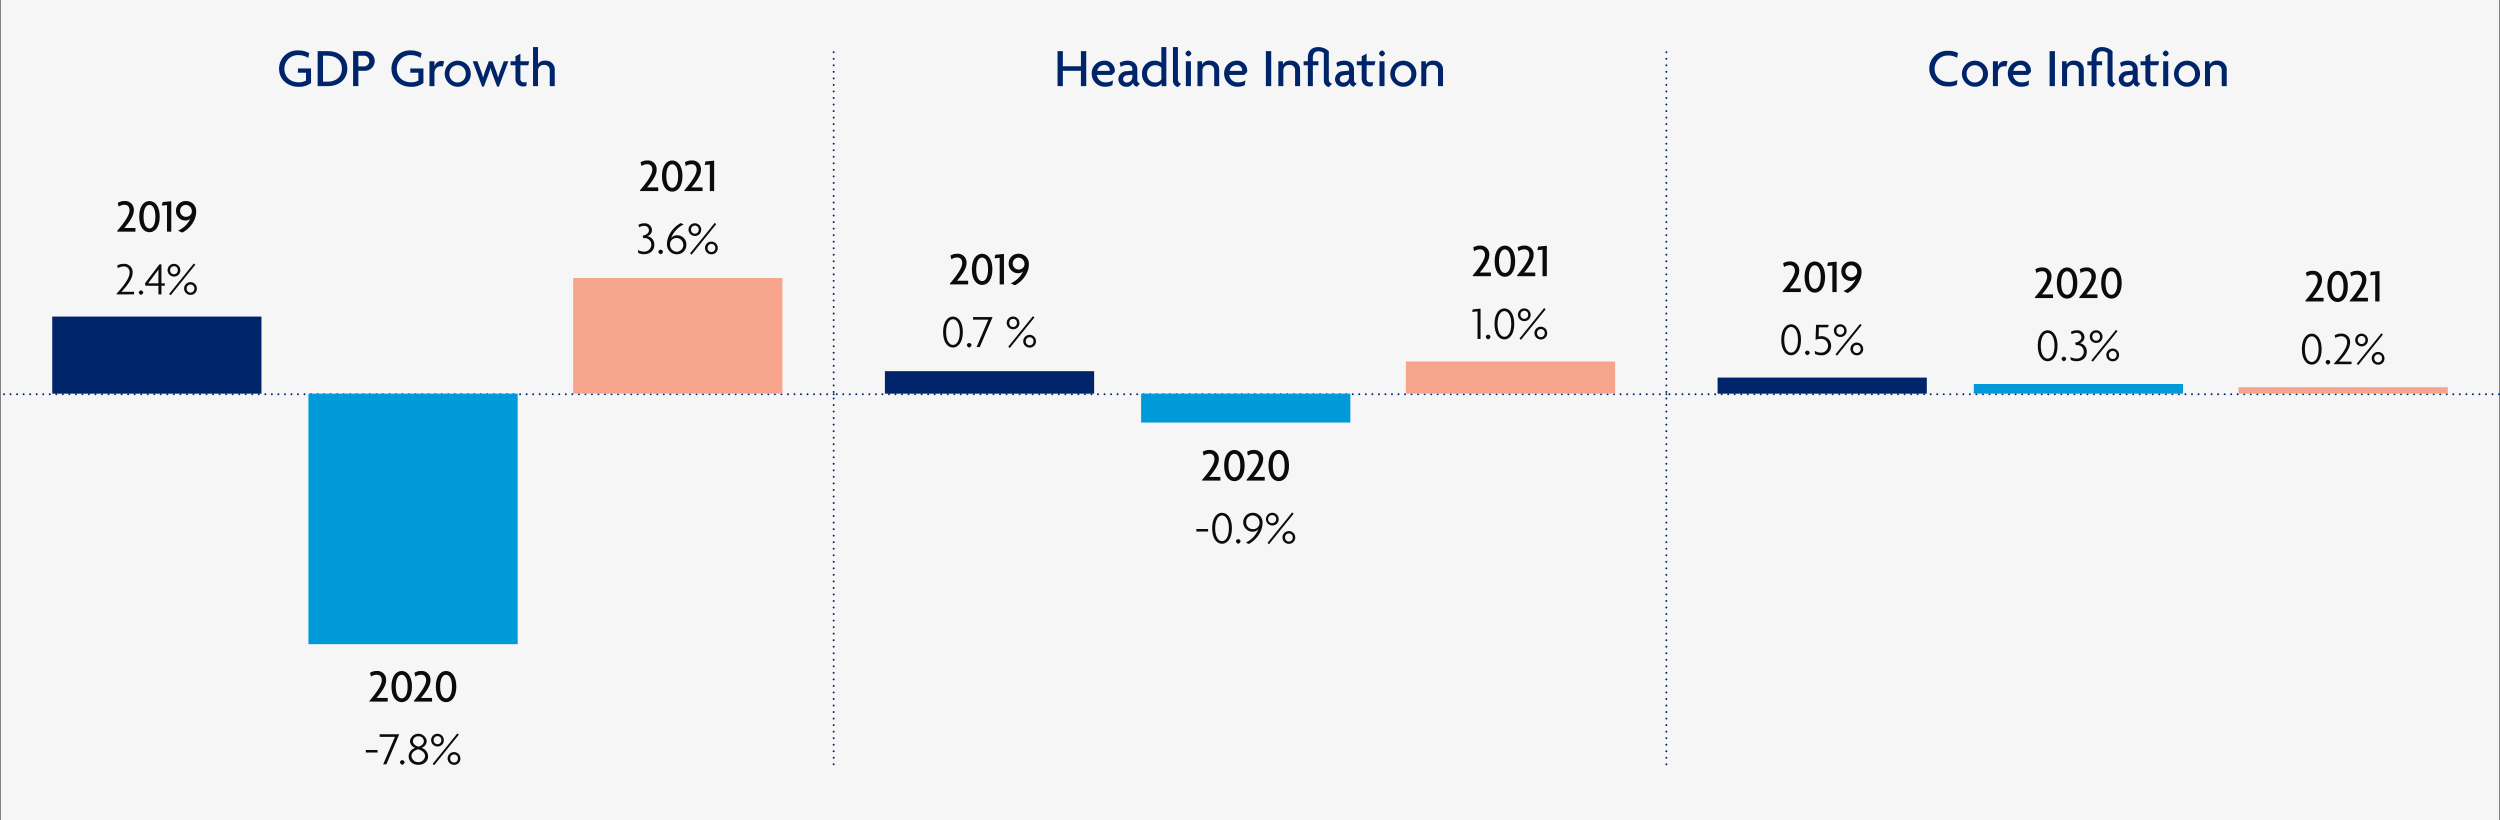 <svg xmlns="http://www.w3.org/2000/svg" viewBox="0 0 956.75 313.824"><rect x="0" y="0" width="956.75" height="313.824" fill="#808080" stroke="none"/><g id="bc904012-d75c-4a70-afd1-1a89c5ef343d" data-name="Layer 2"><g id="bfc4f713-9d72-48dd-a05b-27a8035e5cfa" data-name="Design"><rect x="0.375" width="956" height="313.824" fill="#f6f6f6"/><line x1="637.709" y1="150.869" x2="319.042" y2="150.869" fill="none" stroke="#002469" stroke-linecap="round" stroke-miterlimit="10" stroke-width="0.75" stroke-dasharray="0 2.5"/><path d="M413.664,32.966V27.108h-6.908v5.858H404.72V19.57h2.036v5.795h6.908V19.57H415.7v13.4Z" fill="#002469"/><path d="M426.579,27.612l-1.071,1.07h-5.732a3.214,3.214,0,0,0,3.381,2.835,4.882,4.882,0,0,0,2.771-.777l-.21,1.848a5.766,5.766,0,0,1-2.813.609,4.973,4.973,0,0,1-5.1-4.977,4.816,4.816,0,0,1,4.724-5,3.814,3.814,0,0,1,4.115,3.612A4.148,4.148,0,0,1,426.579,27.612Zm-3.947-2.751a2.892,2.892,0,0,0-2.73,2.268h4.787a1.022,1.022,0,0,0,.021-.252A2.083,2.083,0,0,0,422.632,24.861Z" fill="#002469"/><path d="M435.105,33.2a1.99,1.99,0,0,1-1.511-1.491,2.486,2.486,0,0,1-2.541,1.491,2.922,2.922,0,0,1-3.065-2.919,3.147,3.147,0,0,1,3.128-3.044l2.226-.21v-.609c0-.861-.5-1.554-1.848-1.554a4.928,4.928,0,0,0-2.624.756l-.378-1.575a5.633,5.633,0,0,1,3.107-.819c2.121,0,3.653,1.2,3.653,3.444v3.842a1.343,1.343,0,0,0,1.071,1.47Zm-1.763-4.6-1.827.168c-1.218.105-1.7.84-1.7,1.533a1.319,1.319,0,0,0,1.407,1.281,2.093,2.093,0,0,0,2.121-2.142Z" fill="#002469"/><path d="M444.555,32.966v-1.05h-.021a3.338,3.338,0,0,1-2.876,1.281,4.723,4.723,0,0,1-4.6-4.977,4.756,4.756,0,0,1,4.829-5,4.3,4.3,0,0,1,2.561.8V18.016h1.911v14.95Zm-.105-7.076a3.177,3.177,0,0,0-2.372-.945,3.106,3.106,0,0,0-3.087,3.3,3.113,3.113,0,0,0,3.087,3.318,2.792,2.792,0,0,0,2.372-1.218Z" fill="#002469"/><path d="M450.772,33.344a2.538,2.538,0,0,1-1.889-2.625v-12.7h1.91V30.467a1.621,1.621,0,0,0,1.281,1.575Z" fill="#002469"/><path d="M454.8,21.607a1.764,1.764,0,0,1-1.155-1.155A1.722,1.722,0,0,1,454.8,19.3a1.682,1.682,0,0,1,1.155,1.155A1.722,1.722,0,0,1,454.8,21.607Zm-.966,11.359V23.454h1.932v9.512Z" fill="#002469"/><path d="M464.673,32.966v-6.11a1.955,1.955,0,0,0-2.2-2,2.064,2.064,0,0,0-2.288,2v6.11h-1.911V23.454h1.743v1.239h.021a2.938,2.938,0,0,1,2.939-1.47,3.352,3.352,0,0,1,3.611,3.444v6.3Z" fill="#002469"/><path d="M477.251,27.612l-1.07,1.07h-5.732a3.213,3.213,0,0,0,3.38,2.835,4.885,4.885,0,0,0,2.772-.777l-.21,1.848a5.771,5.771,0,0,1-2.814.609,4.974,4.974,0,0,1-5.1-4.977,4.816,4.816,0,0,1,4.724-5,3.814,3.814,0,0,1,4.115,3.612A4.148,4.148,0,0,1,477.251,27.612ZM473.3,24.861a2.891,2.891,0,0,0-2.729,2.268h4.787a1.022,1.022,0,0,0,.021-.252A2.083,2.083,0,0,0,473.3,24.861Z" fill="#002469"/><path d="M484.456,32.966V19.57h2.036v13.4Z" fill="#002469"/><path d="M495.626,32.966v-6.11a1.954,1.954,0,0,0-2.2-2,2.064,2.064,0,0,0-2.289,2v6.11h-1.91V23.454h1.742v1.239h.021a2.939,2.939,0,0,1,2.94-1.47,3.352,3.352,0,0,1,3.611,3.444v6.3Z" fill="#002469"/><path d="M508.52,33.344a2.539,2.539,0,0,1-1.89-2.625V20.305a3.31,3.31,0,0,0-1.973-.693c-1.491,0-2.226.9-2.226,2.625v1.217h2.121v1.533h-2.121v7.979h-1.91V24.987H498.9V23.454h1.617V22.132c0-2.688,1.532-4.116,4.01-4.116a5.855,5.855,0,0,1,4.01,1.6V30.467a1.621,1.621,0,0,0,1.281,1.575Z" fill="#002469"/><path d="M518.033,33.2a1.99,1.99,0,0,1-1.511-1.491,2.486,2.486,0,0,1-2.541,1.491,2.922,2.922,0,0,1-3.065-2.919,3.146,3.146,0,0,1,3.128-3.044l2.226-.21v-.609c0-.861-.5-1.554-1.848-1.554a4.928,4.928,0,0,0-2.624.756l-.378-1.575a5.633,5.633,0,0,1,3.107-.819c2.121,0,3.653,1.2,3.653,3.444v3.842a1.343,1.343,0,0,0,1.071,1.47Zm-1.763-4.6-1.827.168c-1.218.105-1.7.84-1.7,1.533a1.319,1.319,0,0,0,1.407,1.281,2.093,2.093,0,0,0,2.121-2.142Z" fill="#002469"/><path d="M526.034,24.987h-3.023v5.06c0,1.092.567,1.47,1.575,1.47a2.57,2.57,0,0,0,.861-.126l-.168,1.512a2.625,2.625,0,0,1-1.05.168,2.809,2.809,0,0,1-3.108-2.835V24.987h-1.868V23.454h1.868V21.523l1.89-.987v2.918h3.359Z" fill="#002469"/><path d="M528.891,21.607a1.764,1.764,0,0,1-1.155-1.155,1.722,1.722,0,0,1,1.155-1.155,1.682,1.682,0,0,1,1.155,1.155A1.722,1.722,0,0,1,528.891,21.607Zm-.966,11.359V23.454h1.932v9.512Z" fill="#002469"/><path d="M537,33.2a4.987,4.987,0,1,1,5.039-4.977A4.878,4.878,0,0,1,537,33.2Zm0-8.252a3.157,3.157,0,0,0-3.128,3.317,3.123,3.123,0,1,0,6.236,0A3.153,3.153,0,0,0,537,24.945Z" fill="#002469"/><path d="M550.331,32.966v-6.11a1.955,1.955,0,0,0-2.205-2,2.064,2.064,0,0,0-2.288,2v6.11h-1.911V23.454h1.743v1.239h.021a2.938,2.938,0,0,1,2.939-1.47,3.352,3.352,0,0,1,3.611,3.444v6.3Z" fill="#002469"/><rect x="338.652" y="142.044" width="80.075" height="8.604" fill="#002469"/><rect x="436.703" y="150.648" width="80.075" height="11.062" fill="#009ad9"/><rect x="538.023" y="138.357" width="80.075" height="12.291" fill="#f7a48c"/><line x1="956.375" y1="150.869" x2="637.709" y2="150.869" fill="none" stroke="#002469" stroke-linecap="round" stroke-miterlimit="10" stroke-width="0.75" stroke-dasharray="0 2.5"/><path d="M748.976,22.111a6.689,6.689,0,0,0-3.318-.861,4.993,4.993,0,0,0-5.27,5.06c0,3.38,2.646,5.039,5.27,5.039a6.72,6.72,0,0,0,3.423-.756l-.189,1.848a7.013,7.013,0,0,1-3.465.63,6.819,6.819,0,1,1,0-13.627,7.956,7.956,0,0,1,3.906.861Z" fill="#002469"/><path d="M755.76,33.2A4.987,4.987,0,1,1,760.8,28.22,4.877,4.877,0,0,1,755.76,33.2Zm0-8.252a3.157,3.157,0,0,0-3.129,3.317,3.123,3.123,0,1,0,6.236,0A3.153,3.153,0,0,0,755.76,24.945Z" fill="#002469"/><path d="M767.834,25.449a2.95,2.95,0,0,0-.692-.084c-1.239,0-2.541.588-2.541,2.792v4.809H762.69V23.454H764.6v1.932h.021a2.667,2.667,0,0,1,2.751-2.058,3.148,3.148,0,0,1,.923.147Z" fill="#002469"/><path d="M777.179,27.612l-1.071,1.07h-5.732a3.213,3.213,0,0,0,3.38,2.835,4.885,4.885,0,0,0,2.772-.777l-.21,1.848a5.771,5.771,0,0,1-2.814.609,4.974,4.974,0,0,1-5.1-4.977,4.816,4.816,0,0,1,4.724-5,3.815,3.815,0,0,1,4.116,3.612A4.148,4.148,0,0,1,777.179,27.612Zm-3.948-2.751a2.892,2.892,0,0,0-2.729,2.268h4.787a1.022,1.022,0,0,0,.021-.252A2.083,2.083,0,0,0,773.231,24.861Z" fill="#002469"/><path d="M784.383,32.966V19.57h2.037v13.4Z" fill="#002469"/><path d="M795.554,32.966v-6.11a1.955,1.955,0,0,0-2.2-2,2.064,2.064,0,0,0-2.288,2v6.11H789.15V23.454h1.743v1.239h.021a2.939,2.939,0,0,1,2.939-1.47,3.352,3.352,0,0,1,3.612,3.444v6.3Z" fill="#002469"/><path d="M808.448,33.344a2.539,2.539,0,0,1-1.89-2.625V20.305a3.313,3.313,0,0,0-1.974-.693c-1.49,0-2.225.9-2.225,2.625v1.217h2.12v1.533h-2.12v7.979h-1.911V24.987h-1.617V23.454h1.617V22.132c0-2.688,1.533-4.116,4.01-4.116a5.856,5.856,0,0,1,4.011,1.6V30.467a1.62,1.62,0,0,0,1.28,1.575Z" fill="#002469"/><path d="M817.961,33.2a1.99,1.99,0,0,1-1.512-1.491,2.486,2.486,0,0,1-2.541,1.491,2.922,2.922,0,0,1-3.065-2.919,3.147,3.147,0,0,1,3.128-3.044l2.226-.21v-.609c0-.861-.5-1.554-1.848-1.554a4.933,4.933,0,0,0-2.624.756l-.378-1.575a5.636,5.636,0,0,1,3.107-.819c2.121,0,3.654,1.2,3.654,3.444v3.842a1.343,1.343,0,0,0,1.07,1.47ZM816.2,28.6l-1.827.168c-1.217.105-1.7.84-1.7,1.533a1.319,1.319,0,0,0,1.406,1.281,2.093,2.093,0,0,0,2.121-2.142Z" fill="#002469"/><path d="M825.962,24.987h-3.024v5.06c0,1.092.567,1.47,1.575,1.47a2.57,2.57,0,0,0,.861-.126l-.168,1.512a2.625,2.625,0,0,1-1.05.168,2.809,2.809,0,0,1-3.107-2.835V24.987H819.18V23.454h1.869V21.523l1.889-.987v2.918h3.36Z" fill="#002469"/><path d="M828.819,21.607a1.764,1.764,0,0,1-1.155-1.155,1.722,1.722,0,0,1,1.155-1.155,1.681,1.681,0,0,1,1.154,1.155A1.72,1.72,0,0,1,828.819,21.607Zm-.966,11.359V23.454h1.931v9.512Z" fill="#002469"/><path d="M836.924,33.2a4.987,4.987,0,1,1,5.039-4.977A4.877,4.877,0,0,1,836.924,33.2Zm0-8.252a3.157,3.157,0,0,0-3.129,3.317,3.123,3.123,0,1,0,6.236,0A3.153,3.153,0,0,0,836.924,24.945Z" fill="#002469"/><path d="M850.258,32.966v-6.11a1.955,1.955,0,0,0-2.205-2,2.064,2.064,0,0,0-2.288,2v6.11h-1.911V23.454H845.6v1.239h.021a2.939,2.939,0,0,1,2.939-1.47,3.352,3.352,0,0,1,3.612,3.444v6.3Z" fill="#002469"/><rect x="657.318" y="144.503" width="80.075" height="6.146" fill="#002469"/><rect x="755.37" y="146.961" width="80.075" height="3.687" fill="#009ad9"/><rect x="856.689" y="148.19" width="80.075" height="2.458" fill="#f7a48c"/><line x1="319.041" y1="150.869" x2="0.375" y2="150.869" fill="none" stroke="#002469" stroke-linecap="round" stroke-miterlimit="10" stroke-width="0.75" stroke-dasharray="0 2.5"/><path d="M44.885,88.658v-.324c2.647-3.1,4.682-5.978,4.682-7.832,0-1.441-.811-2.125-1.873-2.125a4.065,4.065,0,0,0-2.268.7l-.361-1.422a4.684,4.684,0,0,1,2.611-.72,3.328,3.328,0,0,1,3.547,3.619c0,2.214-1.962,4.681-3.637,6.7h4.249v1.4Z" fill="#0b0b0b"/><path d="M57.2,88.874c-2.088,0-3.925-1.908-3.925-5.978,0-4.033,1.837-5.959,3.925-5.959,2.053,0,3.926,1.926,3.926,5.959C61.124,86.966,59.251,88.874,57.2,88.874Zm0-10.479c-1.17,0-2.268,1.26-2.268,4.5,0,3.277,1.1,4.52,2.268,4.52,1.153,0,2.269-1.243,2.269-4.52C59.467,79.655,58.351,78.4,57.2,78.4Z" fill="#0b0b0b"/><path d="M63.912,88.658V78.485l-1.981.2.306-1.368,3.313-.306V88.658Z" fill="#0b0b0b"/><path d="M69.744,89.018l-1.621-.756a9.317,9.317,0,0,0,4.736-4.609,2.489,2.489,0,0,1-1.819.738,3.591,3.591,0,0,1-3.691-3.709,3.671,3.671,0,0,1,3.817-3.745A3.84,3.84,0,0,1,75.073,81.1C75.073,84.157,72.823,87.434,69.744,89.018ZM71.13,78.413a2.287,2.287,0,1,0,2.251,2.935c.018-.18.018-.36.018-.558A2.378,2.378,0,0,0,71.13,78.413Z" fill="#0b0b0b"/><path d="M44.625,112.658v-.27c3.2-3.475,4.969-6.194,4.969-8.012a2.132,2.132,0,0,0-2.251-2.4,4.329,4.329,0,0,0-2.232.648l-.27-.99a4.562,4.562,0,0,1,2.5-.666,3.167,3.167,0,0,1,3.4,3.439c0,2.07-1.71,4.537-4.249,7.256H51.3v.99Z" fill="#0b0b0b"/><path d="M53.967,112.838a1.349,1.349,0,0,1-.883-.882,1.388,1.388,0,0,1,.883-.882,1.388,1.388,0,0,1,.882.882A1.35,1.35,0,0,1,53.967,112.838Z" fill="#0b0b0b"/><path d="M61.78,109.363v3.3H60.627v-3.3H55.694l-.216-.918,5.528-7.274h.774v7.256h1.278v.936Zm-1.171-6.212c-.414.648-.864,1.225-1.278,1.783l-2.647,3.493h3.943v-3.511c0-.594,0-1.117.019-1.747Z" fill="#0b0b0b"/><path d="M66.585,105.834A2.431,2.431,0,1,1,69,103.4,2.345,2.345,0,0,1,66.585,105.834ZM65.306,113l-.576-.5,9.435-11.667.576.486Zm1.279-11.127a1.452,1.452,0,0,0-1.477,1.53,1.47,1.47,0,1,0,2.935,0A1.438,1.438,0,0,0,66.585,101.873Zm6.338,10.983a2.44,2.44,0,1,1,2.412-2.449A2.36,2.36,0,0,1,72.923,112.856Zm0-3.961a1.437,1.437,0,0,0-1.477,1.512,1.471,1.471,0,1,0,2.935,0A1.423,1.423,0,0,0,72.923,108.9Z" fill="#0b0b0b"/><path d="M141.425,268.505v-.324c2.646-3.1,4.681-5.978,4.681-7.832,0-1.441-.81-2.125-1.873-2.125a4.065,4.065,0,0,0-2.268.7l-.36-1.422a4.679,4.679,0,0,1,2.61-.72,3.328,3.328,0,0,1,3.547,3.619c0,2.214-1.962,4.681-3.637,6.7h4.25v1.4Z" fill="#0b0b0b"/><path d="M153.738,268.721c-2.089,0-3.926-1.909-3.926-5.978,0-4.033,1.837-5.959,3.926-5.959,2.052,0,3.925,1.926,3.925,5.959C157.663,266.812,155.79,268.721,153.738,268.721Zm0-10.479c-1.171,0-2.269,1.26-2.269,4.5,0,3.277,1.1,4.52,2.269,4.52,1.152,0,2.268-1.243,2.268-4.52C156.006,259.5,154.89,258.242,153.738,258.242Z" fill="#0b0b0b"/><path d="M158.4,268.505v-.324c2.647-3.1,4.682-5.978,4.682-7.832,0-1.441-.81-2.125-1.873-2.125a4.065,4.065,0,0,0-2.268.7l-.36-1.422a4.679,4.679,0,0,1,2.61-.72,3.328,3.328,0,0,1,3.547,3.619c0,2.214-1.962,4.681-3.637,6.7h4.25v1.4Z" fill="#0b0b0b"/><path d="M170.712,268.721c-2.089,0-3.925-1.909-3.925-5.978,0-4.033,1.836-5.959,3.925-5.959,2.052,0,3.925,1.926,3.925,5.959C174.637,266.812,172.764,268.721,170.712,268.721Zm0-10.479c-1.17,0-2.269,1.26-2.269,4.5,0,3.277,1.1,4.52,2.269,4.52,1.152,0,2.268-1.243,2.268-4.52C172.98,259.5,171.864,258.242,170.712,258.242Z" fill="#0b0b0b"/><path d="M140,288v-.973h4.5V288Z" fill="#0b0b0b"/><path d="M147.869,292.505h-1.224l4.5-10.5h-5.852v-.99h7.491Z" fill="#0b0b0b"/><path d="M153.953,292.685a1.35,1.35,0,0,1-.882-.882.882.882,0,0,1,1.764,0A1.35,1.35,0,0,1,153.953,292.685Z" fill="#0b0b0b"/><path d="M160.11,292.7c-2.035,0-3.728-1.242-3.728-3.313a3.445,3.445,0,0,1,2.557-3.169,2.864,2.864,0,0,1-2.052-2.611,3.245,3.245,0,0,1,6.427,0,2.848,2.848,0,0,1-2.034,2.593,3.473,3.473,0,0,1,2.557,3.187C163.837,291.461,162.144,292.7,160.11,292.7Zm-.09-5.942c-1.315.342-2.557,1.261-2.557,2.593a2.626,2.626,0,0,0,5.221,0C162.684,288.058,161.424,287.121,160.02,286.761Zm.09-4.969a1.943,1.943,0,0,0-2.089,1.836c0,.955.828,1.765,2.143,2.125,1.278-.378,2.052-1.17,2.052-2.125A1.938,1.938,0,0,0,160.11,281.792Z" fill="#0b0b0b"/><path d="M167.435,285.681a2.431,2.431,0,1,1,2.413-2.431A2.346,2.346,0,0,1,167.435,285.681Zm-1.278,7.166-.576-.5,9.434-11.668.577.487Zm1.278-11.127a1.452,1.452,0,0,0-1.477,1.53,1.47,1.47,0,1,0,2.936,0A1.439,1.439,0,0,0,167.435,281.72Zm6.338,10.983a2.44,2.44,0,1,1,2.413-2.449A2.36,2.36,0,0,1,173.773,292.7Zm0-3.961a1.437,1.437,0,0,0-1.477,1.512,1.471,1.471,0,1,0,2.935,0A1.423,1.423,0,0,0,173.773,288.742Z" fill="#0b0b0b"/><path d="M244.949,73.129v-.324c2.647-3.1,4.682-5.978,4.682-7.832,0-1.441-.811-2.125-1.873-2.125a4.065,4.065,0,0,0-2.268.7l-.361-1.422a4.684,4.684,0,0,1,2.611-.72,3.328,3.328,0,0,1,3.547,3.619c0,2.214-1.962,4.681-3.637,6.7H251.9v1.4Z" fill="#0b0b0b"/><path d="M257.263,73.345c-2.089,0-3.926-1.908-3.926-5.978,0-4.033,1.837-5.959,3.926-5.959,2.052,0,3.925,1.926,3.925,5.959C261.188,71.437,259.315,73.345,257.263,73.345Zm0-10.479c-1.171,0-2.269,1.26-2.269,4.5,0,3.277,1.1,4.52,2.269,4.52,1.152,0,2.268-1.243,2.268-4.52C259.531,64.126,258.415,62.866,257.263,62.866Z" fill="#0b0b0b"/><path d="M261.923,73.129v-.324c2.647-3.1,4.681-5.978,4.681-7.832,0-1.441-.81-2.125-1.872-2.125a4.071,4.071,0,0,0-2.269.7l-.36-1.422a4.682,4.682,0,0,1,2.611-.72,3.328,3.328,0,0,1,3.547,3.619c0,2.214-1.963,4.681-3.637,6.7h4.249v1.4Z" fill="#0b0b0b"/><path d="M271.661,73.129V62.956l-1.98.2.306-1.368,3.313-.306V73.129Z" fill="#0b0b0b"/><path d="M246.39,97.291a4.911,4.911,0,0,1-2.107-.486l-.144-1.152a4.449,4.449,0,0,0,2.2.63,2.7,2.7,0,0,0,2.917-2.7,2.494,2.494,0,0,0-2.521-2.467c-.162,0-.36.018-.54.036l-.252-.954c1.44-.252,2.413-1.062,2.413-2.071a1.711,1.711,0,0,0-1.891-1.674,3.351,3.351,0,0,0-1.872.558l-.253-.972a4.2,4.2,0,0,1,2.161-.576,2.709,2.709,0,0,1,3.007,2.574,2.4,2.4,0,0,1-1.837,2.341,3.189,3.189,0,0,1,2.737,3.313C250.405,95.779,248.911,97.291,246.39,97.291Z" fill="#0b0b0b"/><path d="M252.833,97.309a1.35,1.35,0,0,1-.882-.882.883.883,0,0,1,1.765,0A1.349,1.349,0,0,1,252.833,97.309Z" fill="#0b0b0b"/><path d="M259.008,97.309a3.7,3.7,0,0,1-3.745-4c0-3.079,2.251-6.32,5.258-7.94l1.152.5a9.738,9.738,0,0,0-4.843,5.257,2.708,2.708,0,0,1,2.214-1.08,3.483,3.483,0,0,1,3.619,3.637A3.529,3.529,0,0,1,259.008,97.309Zm-.036-6.212a2.433,2.433,0,0,0-2.521,1.963,4.716,4.716,0,0,0-.018.5,2.677,2.677,0,0,0,2.593,2.791,2.632,2.632,0,0,0-.054-5.258Z" fill="#0b0b0b"/><path d="M265.938,90.305a2.431,2.431,0,1,1,2.413-2.431A2.345,2.345,0,0,1,265.938,90.305Zm-1.279,7.166-.576-.5L273.518,85.3l.576.486Zm1.279-11.127a1.452,1.452,0,0,0-1.477,1.53,1.47,1.47,0,1,0,2.935,0A1.438,1.438,0,0,0,265.938,86.344Zm6.338,10.983a2.44,2.44,0,1,1,2.412-2.449A2.36,2.36,0,0,1,272.276,97.327Zm0-3.961a1.437,1.437,0,0,0-1.477,1.512,1.471,1.471,0,1,0,2.935,0A1.423,1.423,0,0,0,272.276,93.366Z" fill="#0b0b0b"/><path d="M363.552,108.83v-.324c2.647-3.1,4.681-5.978,4.681-7.832,0-1.441-.81-2.125-1.872-2.125a4.069,4.069,0,0,0-2.269.7l-.36-1.422a4.682,4.682,0,0,1,2.611-.72,3.328,3.328,0,0,1,3.547,3.619c0,2.215-1.963,4.681-3.637,6.7H370.5v1.4Z" fill="#0b0b0b"/><path d="M375.865,109.046c-2.089,0-3.925-1.908-3.925-5.977,0-4.034,1.836-5.96,3.925-5.96,2.053,0,3.925,1.926,3.925,5.96C379.79,107.138,377.918,109.046,375.865,109.046Zm0-10.479c-1.17,0-2.269,1.261-2.269,4.5,0,3.277,1.1,4.519,2.269,4.519,1.153,0,2.269-1.242,2.269-4.519C378.134,99.828,377.018,98.567,375.865,98.567Z" fill="#0b0b0b"/><path d="M382.578,108.83V98.657l-1.98.2.306-1.368,3.313-.306V108.83Z" fill="#0b0b0b"/><path d="M388.411,109.19l-1.621-.756a9.321,9.321,0,0,0,4.736-4.609,2.489,2.489,0,0,1-1.819.738,3.59,3.59,0,0,1-3.691-3.709,3.671,3.671,0,0,1,3.817-3.745,3.84,3.84,0,0,1,3.907,4.159C393.74,104.329,391.49,107.606,388.411,109.19ZM389.8,98.585a2.288,2.288,0,1,0,2.251,2.935c.018-.18.018-.36.018-.558A2.38,2.38,0,0,0,389.8,98.585Z" fill="#0b0b0b"/><path d="M364.7,133.01c-2.052,0-3.781-2.034-3.781-5.941,0-3.872,1.729-5.924,3.781-5.924,2.035,0,3.782,2.07,3.782,5.924C368.478,130.958,366.731,133.01,364.7,133.01Zm0-10.839c-1.386,0-2.629,1.585-2.629,4.9,0,3.349,1.243,4.933,2.629,4.933,1.369,0,2.629-1.584,2.629-4.933C367.325,123.738,366.065,122.171,364.7,122.171Z" fill="#0b0b0b"/><path d="M370.906,133.01a1.349,1.349,0,0,1-.883-.882.883.883,0,0,1,1.765,0A1.35,1.35,0,0,1,370.906,133.01Z" fill="#0b0b0b"/><path d="M374.956,132.83h-1.225l4.5-10.5h-5.852v-.99h7.49Z" fill="#0b0b0b"/><path d="M387.718,126.006a2.431,2.431,0,1,1,2.412-2.43A2.345,2.345,0,0,1,387.718,126.006Zm-1.279,7.166-.576-.5L395.3,121l.576.486Zm1.279-11.127a1.452,1.452,0,0,0-1.477,1.531,1.47,1.47,0,1,0,2.935,0A1.438,1.438,0,0,0,387.718,122.045Zm6.337,10.983a2.44,2.44,0,1,1,2.413-2.448A2.359,2.359,0,0,1,394.055,133.028Zm0-3.961a1.437,1.437,0,0,0-1.476,1.513,1.471,1.471,0,1,0,2.935,0A1.423,1.423,0,0,0,394.055,129.067Z" fill="#0b0b0b"/><path d="M460.092,183.92V183.6c2.646-3.1,4.681-5.978,4.681-7.833,0-1.44-.81-2.124-1.873-2.124a4.065,4.065,0,0,0-2.268.7l-.36-1.423a4.679,4.679,0,0,1,2.61-.72,3.328,3.328,0,0,1,3.547,3.619c0,2.215-1.962,4.682-3.637,6.7h4.25v1.405Z" fill="#0b0b0b"/><path d="M472.405,184.136c-2.089,0-3.926-1.909-3.926-5.978,0-4.033,1.837-5.96,3.926-5.96,2.052,0,3.925,1.927,3.925,5.96C476.33,182.227,474.457,184.136,472.405,184.136Zm0-10.479c-1.171,0-2.269,1.26-2.269,4.5,0,3.277,1.1,4.519,2.269,4.519,1.152,0,2.268-1.242,2.268-4.519C474.673,174.917,473.557,173.657,472.405,173.657Z" fill="#0b0b0b"/><path d="M477.065,183.92V183.6c2.647-3.1,4.682-5.978,4.682-7.833,0-1.44-.81-2.124-1.873-2.124a4.065,4.065,0,0,0-2.268.7l-.36-1.423a4.679,4.679,0,0,1,2.61-.72,3.328,3.328,0,0,1,3.547,3.619c0,2.215-1.962,4.682-3.637,6.7h4.25v1.405Z" fill="#0b0b0b"/><path d="M489.379,184.136c-2.089,0-3.925-1.909-3.925-5.978,0-4.033,1.836-5.96,3.925-5.96,2.052,0,3.925,1.927,3.925,5.96C493.3,182.227,491.431,184.136,489.379,184.136Zm0-10.479c-1.171,0-2.269,1.26-2.269,4.5,0,3.277,1.1,4.519,2.269,4.519,1.152,0,2.268-1.242,2.268-4.519C491.647,174.917,490.531,173.657,489.379,173.657Z" fill="#0b0b0b"/><path d="M457.842,203.418v-.972h4.5v.972Z" fill="#0b0b0b"/><path d="M467.671,208.1c-2.053,0-3.781-2.035-3.781-5.942,0-3.871,1.728-5.924,3.781-5.924,2.034,0,3.781,2.071,3.781,5.924C471.452,206.047,469.705,208.1,467.671,208.1Zm0-10.84c-1.387,0-2.629,1.585-2.629,4.9,0,3.349,1.242,4.933,2.629,4.933,1.368,0,2.628-1.584,2.628-4.933C470.3,198.827,469.039,197.26,467.671,197.26Z" fill="#0b0b0b"/><path d="M473.88,208.1a1.349,1.349,0,0,1-.882-.883.882.882,0,0,1,1.764,0A1.349,1.349,0,0,1,473.88,208.1Z" fill="#0b0b0b"/><path d="M477.93,208.172l-1.152-.5a9.834,9.834,0,0,0,4.843-5.24,2.732,2.732,0,0,1-2.233,1.062,3.628,3.628,0,1,1,.036-7.256,3.686,3.686,0,0,1,3.745,3.979C483.169,203.292,480.937,206.551,477.93,208.172Zm1.476-10.912a2.461,2.461,0,0,0-2.484,2.593,2.5,2.5,0,0,0,2.538,2.647A2.437,2.437,0,0,0,482,200.519a4.386,4.386,0,0,0,.018-.486A2.675,2.675,0,0,0,479.406,197.26Z" fill="#0b0b0b"/><path d="M486.93,201.1a2.431,2.431,0,1,1,2.413-2.431A2.345,2.345,0,0,1,486.93,201.1Zm-1.278,7.166-.576-.5,9.434-11.668.577.486Zm1.278-11.128a1.542,1.542,0,1,0,1.459,1.531A1.452,1.452,0,0,0,486.93,197.134Zm6.338,10.984a2.44,2.44,0,1,1,2.413-2.449A2.361,2.361,0,0,1,493.268,208.118Zm0-3.961a1.436,1.436,0,0,0-1.476,1.512,1.471,1.471,0,1,0,2.935,0A1.423,1.423,0,0,0,493.268,204.157Z" fill="#0b0b0b"/><path d="M563.616,105.712v-.324c2.647-3.1,4.682-5.978,4.682-7.833,0-1.44-.811-2.124-1.873-2.124a4.071,4.071,0,0,0-2.269.7l-.36-1.422a4.677,4.677,0,0,1,2.611-.721,3.328,3.328,0,0,1,3.547,3.619c0,2.215-1.962,4.682-3.637,6.7h4.249v1.405Z" fill="#0b0b0b"/><path d="M575.93,105.928c-2.089,0-3.926-1.909-3.926-5.978,0-4.033,1.837-5.96,3.926-5.96,2.052,0,3.925,1.927,3.925,5.96C579.855,104.019,577.982,105.928,575.93,105.928Zm0-10.479c-1.171,0-2.269,1.26-2.269,4.5,0,3.277,1.1,4.519,2.269,4.519,1.152,0,2.268-1.242,2.268-4.519C578.2,96.709,577.082,95.449,575.93,95.449Z" fill="#0b0b0b"/><path d="M580.59,105.712v-.324c2.647-3.1,4.681-5.978,4.681-7.833,0-1.44-.81-2.124-1.872-2.124a4.071,4.071,0,0,0-2.269.7l-.36-1.422a4.674,4.674,0,0,1,2.611-.721,3.328,3.328,0,0,1,3.547,3.619c0,2.215-1.963,4.682-3.637,6.7h4.249v1.405Z" fill="#0b0b0b"/><path d="M590.328,105.712V95.539l-1.98.2.306-1.369,3.313-.306v11.65Z" fill="#0b0b0b"/><path d="M565.453,129.712V119.161l-2.071.216.253-.991,2.97-.27v11.6Z" fill="#0b0b0b"/><path d="M569.521,129.892a1.351,1.351,0,0,1-.883-.882.883.883,0,1,1,1.765,0A1.35,1.35,0,0,1,569.521,129.892Z" fill="#0b0b0b"/><path d="M575.731,129.892c-2.052,0-3.781-2.035-3.781-5.942,0-3.871,1.729-5.924,3.781-5.924,2.035,0,3.781,2.071,3.781,5.924C579.512,127.839,577.766,129.892,575.731,129.892Zm0-10.839c-1.386,0-2.628,1.584-2.628,4.9,0,3.349,1.242,4.934,2.628,4.934,1.369,0,2.629-1.585,2.629-4.934C578.36,120.619,577.1,119.053,575.731,119.053Z" fill="#0b0b0b"/><path d="M583.363,122.888a2.431,2.431,0,1,1,2.412-2.431A2.346,2.346,0,0,1,583.363,122.888Zm-1.279,7.166-.576-.5,9.435-11.668.576.486Zm1.279-11.127a1.452,1.452,0,0,0-1.477,1.53,1.47,1.47,0,1,0,2.935,0A1.438,1.438,0,0,0,583.363,118.927ZM589.7,129.91a2.44,2.44,0,1,1,2.412-2.449A2.36,2.36,0,0,1,589.7,129.91Zm0-3.961a1.437,1.437,0,0,0-1.477,1.512,1.471,1.471,0,1,0,2.935,0A1.423,1.423,0,0,0,589.7,125.949Z" fill="#0b0b0b"/><path d="M682.219,111.781v-.324c2.646-3.1,4.681-5.977,4.681-7.832,0-1.44-.81-2.125-1.873-2.125a4.059,4.059,0,0,0-2.268.7l-.36-1.423a4.679,4.679,0,0,1,2.61-.72,3.328,3.328,0,0,1,3.547,3.619c0,2.215-1.962,4.681-3.637,6.7h4.25v1.4Z" fill="#0b0b0b"/><path d="M694.532,112c-2.089,0-3.926-1.908-3.926-5.977,0-4.033,1.837-5.96,3.926-5.96,2.052,0,3.925,1.927,3.925,5.96C698.457,110.089,696.584,112,694.532,112Zm0-10.479c-1.171,0-2.269,1.261-2.269,4.5,0,3.277,1.1,4.519,2.269,4.519,1.152,0,2.268-1.242,2.268-4.519C696.8,102.779,695.684,101.518,694.532,101.518Z" fill="#0b0b0b"/><path d="M701.245,111.781V101.608l-1.981.2.306-1.368,3.313-.306v11.649Z" fill="#0b0b0b"/><path d="M707.077,112.142l-1.62-.757a9.315,9.315,0,0,0,4.735-4.609,2.487,2.487,0,0,1-1.818.738,3.59,3.59,0,0,1-3.692-3.709,3.672,3.672,0,0,1,3.818-3.745,3.841,3.841,0,0,1,3.907,4.159C712.407,107.28,710.156,110.557,707.077,112.142Zm1.387-10.606a2.288,2.288,0,1,0,2.25,2.935c.018-.18.018-.36.018-.558A2.379,2.379,0,0,0,708.464,101.536Z" fill="#0b0b0b"/><path d="M685.46,135.961c-2.053,0-3.781-2.034-3.781-5.941,0-3.871,1.728-5.924,3.781-5.924,2.034,0,3.781,2.071,3.781,5.924C689.241,133.909,687.494,135.961,685.46,135.961Zm0-10.839c-1.387,0-2.629,1.585-2.629,4.9,0,3.349,1.242,4.933,2.629,4.933,1.368,0,2.628-1.584,2.628-4.933C688.088,126.689,686.828,125.122,685.46,125.122Z" fill="#0b0b0b"/><path d="M691.669,135.961a1.35,1.35,0,0,1-.882-.882.882.882,0,1,1,1.764,0A1.35,1.35,0,0,1,691.669,135.961Z" fill="#0b0b0b"/><path d="M696.889,135.961a4.781,4.781,0,0,1-2.269-.54l-.144-1.17a4.218,4.218,0,0,0,2.359.7,2.64,2.64,0,1,0,.036-5.275,5.6,5.6,0,0,0-2.053.36l.181-5.744h4.843l-.252.99H696.1l-.108,3.529a3.707,3.707,0,0,1,.972-.144,3.608,3.608,0,0,1,3.8,3.673A3.568,3.568,0,0,1,696.889,135.961Z" fill="#0b0b0b"/><path d="M704.287,128.957a2.431,2.431,0,1,1,2.413-2.43A2.345,2.345,0,0,1,704.287,128.957Zm-1.278,7.167-.576-.5,9.434-11.667.577.486ZM704.287,125a1.452,1.452,0,0,0-1.476,1.531,1.47,1.47,0,1,0,2.935,0A1.439,1.439,0,0,0,704.287,125Zm6.338,10.983a2.44,2.44,0,1,1,2.413-2.448A2.36,2.36,0,0,1,710.625,135.979Zm0-3.961a1.437,1.437,0,0,0-1.477,1.513,1.471,1.471,0,1,0,2.935,0A1.423,1.423,0,0,0,710.625,132.018Z" fill="#0b0b0b"/><path d="M778.758,114.073v-.324c2.647-3.1,4.681-5.978,4.681-7.832,0-1.441-.81-2.125-1.872-2.125a4.071,4.071,0,0,0-2.269.7l-.36-1.422a4.682,4.682,0,0,1,2.611-.72,3.328,3.328,0,0,1,3.547,3.619c0,2.214-1.963,4.681-3.637,6.7h4.249v1.4Z" fill="#0b0b0b"/><path d="M791.071,114.289c-2.089,0-3.925-1.908-3.925-5.978,0-4.033,1.836-5.959,3.925-5.959,2.053,0,3.925,1.926,3.925,5.959C795,112.381,793.124,114.289,791.071,114.289Zm0-10.479c-1.17,0-2.269,1.26-2.269,4.5,0,3.277,1.1,4.52,2.269,4.52,1.153,0,2.269-1.243,2.269-4.52C793.34,105.07,792.224,103.81,791.071,103.81Z" fill="#0b0b0b"/><path d="M795.732,114.073v-.324c2.647-3.1,4.681-5.978,4.681-7.832,0-1.441-.81-2.125-1.872-2.125a4.069,4.069,0,0,0-2.269.7l-.36-1.422a4.682,4.682,0,0,1,2.611-.72,3.328,3.328,0,0,1,3.547,3.619c0,2.214-1.963,4.681-3.637,6.7h4.249v1.4Z" fill="#0b0b0b"/><path d="M808.045,114.289c-2.088,0-3.925-1.908-3.925-5.978,0-4.033,1.837-5.959,3.925-5.959,2.053,0,3.925,1.926,3.925,5.959C811.97,112.381,810.1,114.289,808.045,114.289Zm0-10.479c-1.17,0-2.268,1.26-2.268,4.5,0,3.277,1.1,4.52,2.268,4.52,1.153,0,2.269-1.243,2.269-4.52C810.314,105.07,809.2,103.81,808.045,103.81Z" fill="#0b0b0b"/><path d="M783.637,138.253c-2.053,0-3.781-2.034-3.781-5.942,0-3.871,1.728-5.923,3.781-5.923,2.035,0,3.781,2.07,3.781,5.923C787.418,136.2,785.672,138.253,783.637,138.253Zm0-10.839c-1.386,0-2.629,1.584-2.629,4.9,0,3.349,1.243,4.934,2.629,4.934,1.369,0,2.629-1.585,2.629-4.934C786.266,128.98,785.006,127.414,783.637,127.414Z" fill="#0b0b0b"/><path d="M789.846,138.253a1.35,1.35,0,0,1-.882-.882.883.883,0,0,1,1.765,0A1.349,1.349,0,0,1,789.846,138.253Z" fill="#0b0b0b"/><path d="M794.6,138.235a4.9,4.9,0,0,1-2.107-.486l-.144-1.152a4.445,4.445,0,0,0,2.2.63,2.7,2.7,0,0,0,2.917-2.7,2.494,2.494,0,0,0-2.52-2.467c-.162,0-.36.018-.541.036l-.252-.954c1.441-.252,2.413-1.062,2.413-2.071a1.71,1.71,0,0,0-1.89-1.674,3.352,3.352,0,0,0-1.873.558l-.252-.972a4.2,4.2,0,0,1,2.161-.576,2.708,2.708,0,0,1,3.006,2.574,2.4,2.4,0,0,1-1.836,2.341,3.191,3.191,0,0,1,2.737,3.313C798.614,136.723,797.119,138.235,794.6,138.235Z" fill="#0b0b0b"/><path d="M802.212,131.249a2.431,2.431,0,1,1,2.413-2.431A2.345,2.345,0,0,1,802.212,131.249Zm-1.278,7.166-.576-.5,9.435-11.667.576.486Zm1.278-11.127a1.452,1.452,0,0,0-1.476,1.53,1.47,1.47,0,1,0,2.935,0A1.438,1.438,0,0,0,802.212,127.288Zm6.338,10.983a2.44,2.44,0,1,1,2.413-2.448A2.359,2.359,0,0,1,808.55,138.271Zm0-3.961a1.437,1.437,0,0,0-1.476,1.513,1.471,1.471,0,1,0,2.935,0A1.423,1.423,0,0,0,808.55,134.31Z" fill="#0b0b0b"/><path d="M882.282,115.368v-.324c2.647-3.1,4.682-5.978,4.682-7.833,0-1.44-.811-2.124-1.873-2.124a4.065,4.065,0,0,0-2.268.7l-.361-1.422a4.677,4.677,0,0,1,2.611-.721,3.328,3.328,0,0,1,3.547,3.619c0,2.215-1.962,4.682-3.637,6.7h4.249v1.405Z" fill="#0b0b0b"/><path d="M894.6,115.584c-2.089,0-3.926-1.909-3.926-5.978,0-4.033,1.837-5.96,3.926-5.96,2.052,0,3.925,1.927,3.925,5.96C898.521,113.675,896.648,115.584,894.6,115.584Zm0-10.479c-1.171,0-2.269,1.26-2.269,4.5,0,3.277,1.1,4.519,2.269,4.519,1.152,0,2.268-1.242,2.268-4.519C896.864,106.365,895.748,105.105,894.6,105.105Z" fill="#0b0b0b"/><path d="M899.256,115.368v-.324c2.647-3.1,4.682-5.978,4.682-7.833,0-1.44-.811-2.124-1.873-2.124a4.071,4.071,0,0,0-2.269.7l-.36-1.422a4.674,4.674,0,0,1,2.611-.721,3.328,3.328,0,0,1,3.547,3.619c0,2.215-1.963,4.682-3.637,6.7h4.249v1.405Z" fill="#0b0b0b"/><path d="M908.994,115.368V105.2l-1.98.2.306-1.369,3.313-.306v11.65Z" fill="#0b0b0b"/><path d="M884.705,139.548c-2.053,0-3.782-2.035-3.782-5.942,0-3.871,1.729-5.924,3.782-5.924,2.034,0,3.781,2.071,3.781,5.924C888.486,137.5,886.739,139.548,884.705,139.548Zm0-10.839c-1.387,0-2.629,1.584-2.629,4.9,0,3.349,1.242,4.934,2.629,4.934,1.368,0,2.628-1.585,2.628-4.934C887.333,130.275,886.073,128.709,884.705,128.709Z" fill="#0b0b0b"/><path d="M890.914,139.548a1.351,1.351,0,0,1-.883-.882.883.883,0,1,1,1.765,0A1.35,1.35,0,0,1,890.914,139.548Z" fill="#0b0b0b"/><path d="M893.253,139.368v-.27c3.2-3.475,4.97-6.194,4.97-8.013a2.132,2.132,0,0,0-2.251-2.394,4.333,4.333,0,0,0-2.233.648l-.27-.99a4.558,4.558,0,0,1,2.5-.667,3.168,3.168,0,0,1,3.4,3.439c0,2.071-1.71,4.538-4.249,7.257h4.807v.99Z" fill="#0b0b0b"/><path d="M903.784,132.544a2.431,2.431,0,1,1,2.413-2.431A2.345,2.345,0,0,1,903.784,132.544Zm-1.278,7.166-.577-.5,9.435-11.668.576.486Zm1.278-11.127a1.452,1.452,0,0,0-1.476,1.53,1.469,1.469,0,1,0,2.934,0A1.438,1.438,0,0,0,903.784,128.583Zm6.338,10.983a2.44,2.44,0,1,1,2.413-2.449A2.36,2.36,0,0,1,910.122,139.566Zm0-3.961a1.436,1.436,0,0,0-1.476,1.512,1.47,1.47,0,1,0,2.934,0A1.423,1.423,0,0,0,910.122,135.6Z" fill="#0b0b0b"/><path d="M114.148,33.218c-3.612,0-7.349-2.415-7.349-6.95a6.982,6.982,0,0,1,7.223-6.971,8.138,8.138,0,0,1,4.325,1.071l-.378,1.806a7.033,7.033,0,0,0-3.716-1.071,5.136,5.136,0,0,0-5.4,5.228c0,3.464,2.687,5.165,5.417,5.165a4.987,4.987,0,0,0,2.834-.693v-2.96h-3.086V26.205h5.018v5.564A7.5,7.5,0,0,1,114.148,33.218Z" fill="#002469"/><path d="M125.677,32.966h-4.115V19.57h4.115c3.737,0,7.244,2.373,7.244,6.7S129.414,32.966,125.677,32.966Zm-.357-11.653h-1.7v9.952h1.7c3.024,0,5.522-1.575,5.522-4.976S128.344,21.313,125.32,21.313Z" fill="#002469"/><path d="M139.369,27.087h-2.226v5.879h-2.015V19.57h4.241a3.768,3.768,0,1,1,0,7.517Zm-.357-5.753h-1.869v4.073h1.869a2.053,2.053,0,1,0,0-4.073Z" fill="#002469"/><path d="M157.155,33.218c-3.611,0-7.348-2.415-7.348-6.95a6.982,6.982,0,0,1,7.222-6.971,8.133,8.133,0,0,1,4.325,1.071l-.377,1.806A7.034,7.034,0,0,0,157.26,21.1a5.136,5.136,0,0,0-5.4,5.228c0,3.464,2.688,5.165,5.417,5.165a4.988,4.988,0,0,0,2.835-.693v-2.96h-3.087V26.205h5.018v5.564A7.494,7.494,0,0,1,157.155,33.218Z" fill="#002469"/><path d="M169.5,25.449a2.964,2.964,0,0,0-.692-.084c-1.239,0-2.541.588-2.541,2.792v4.809h-1.911V23.454h1.911v1.932h.021a2.667,2.667,0,0,1,2.751-2.058,3.154,3.154,0,0,1,.923.147Z" fill="#002469"/><path d="M175.131,33.2a4.987,4.987,0,1,1,5.039-4.977A4.878,4.878,0,0,1,175.131,33.2Zm0-8.252A3.157,3.157,0,0,0,172,28.262a3.123,3.123,0,1,0,6.236,0A3.153,3.153,0,0,0,175.131,24.945Z" fill="#002469"/><path d="M190.944,33.134h-.693l-1.743-4.62c-.273-.713-.525-1.595-.777-2.435h-.042c-.231.84-.5,1.743-.756,2.393l-1.742,4.662H184.5l-3.591-9.68h1.806l1.512,4.074c.231.629.462,1.427.63,2.078h.042c.168-.63.42-1.449.651-2.078l1.511-4.074h1.386l1.533,4.074c.252.65.42,1.364.63,2.078h.042c.21-.714.42-1.47.651-2.078l1.511-4.074h1.722Z" fill="#002469"/><path d="M202.179,24.987h-3.024v5.06c0,1.092.567,1.47,1.575,1.47a2.57,2.57,0,0,0,.861-.126l-.168,1.512a2.625,2.625,0,0,1-1.05.168,2.808,2.808,0,0,1-3.107-2.835V24.987H195.4V23.454h1.869V21.523l1.889-.987v2.918h3.36Z" fill="#002469"/><path d="M210.39,32.966v-6.11a1.955,1.955,0,0,0-2.2-2,2.064,2.064,0,0,0-2.289,2v6.11h-1.91V18.016h1.91v6.425h.021a3,3,0,0,1,2.772-1.218,3.352,3.352,0,0,1,3.611,3.444v6.3Z" fill="#002469"/><rect x="19.985" y="121.149" width="80.075" height="29.499" fill="#002469"/><rect x="118.036" y="150.648" width="80.075" height="95.872" fill="#009ad9"/><rect x="219.356" y="106.399" width="80.075" height="44.249" fill="#f7a48c"/><line x1="319.043" y1="20.001" x2="319.043" y2="293.824" fill="none" stroke="#002469" stroke-linecap="round" stroke-miterlimit="10" stroke-width="0.75" stroke-dasharray="0 2.5"/><line x1="637.709" y1="20.001" x2="637.709" y2="293.824" fill="none" stroke="#002469" stroke-linecap="round" stroke-miterlimit="10" stroke-width="0.75" stroke-dasharray="0 2.5"/></g></g></svg>